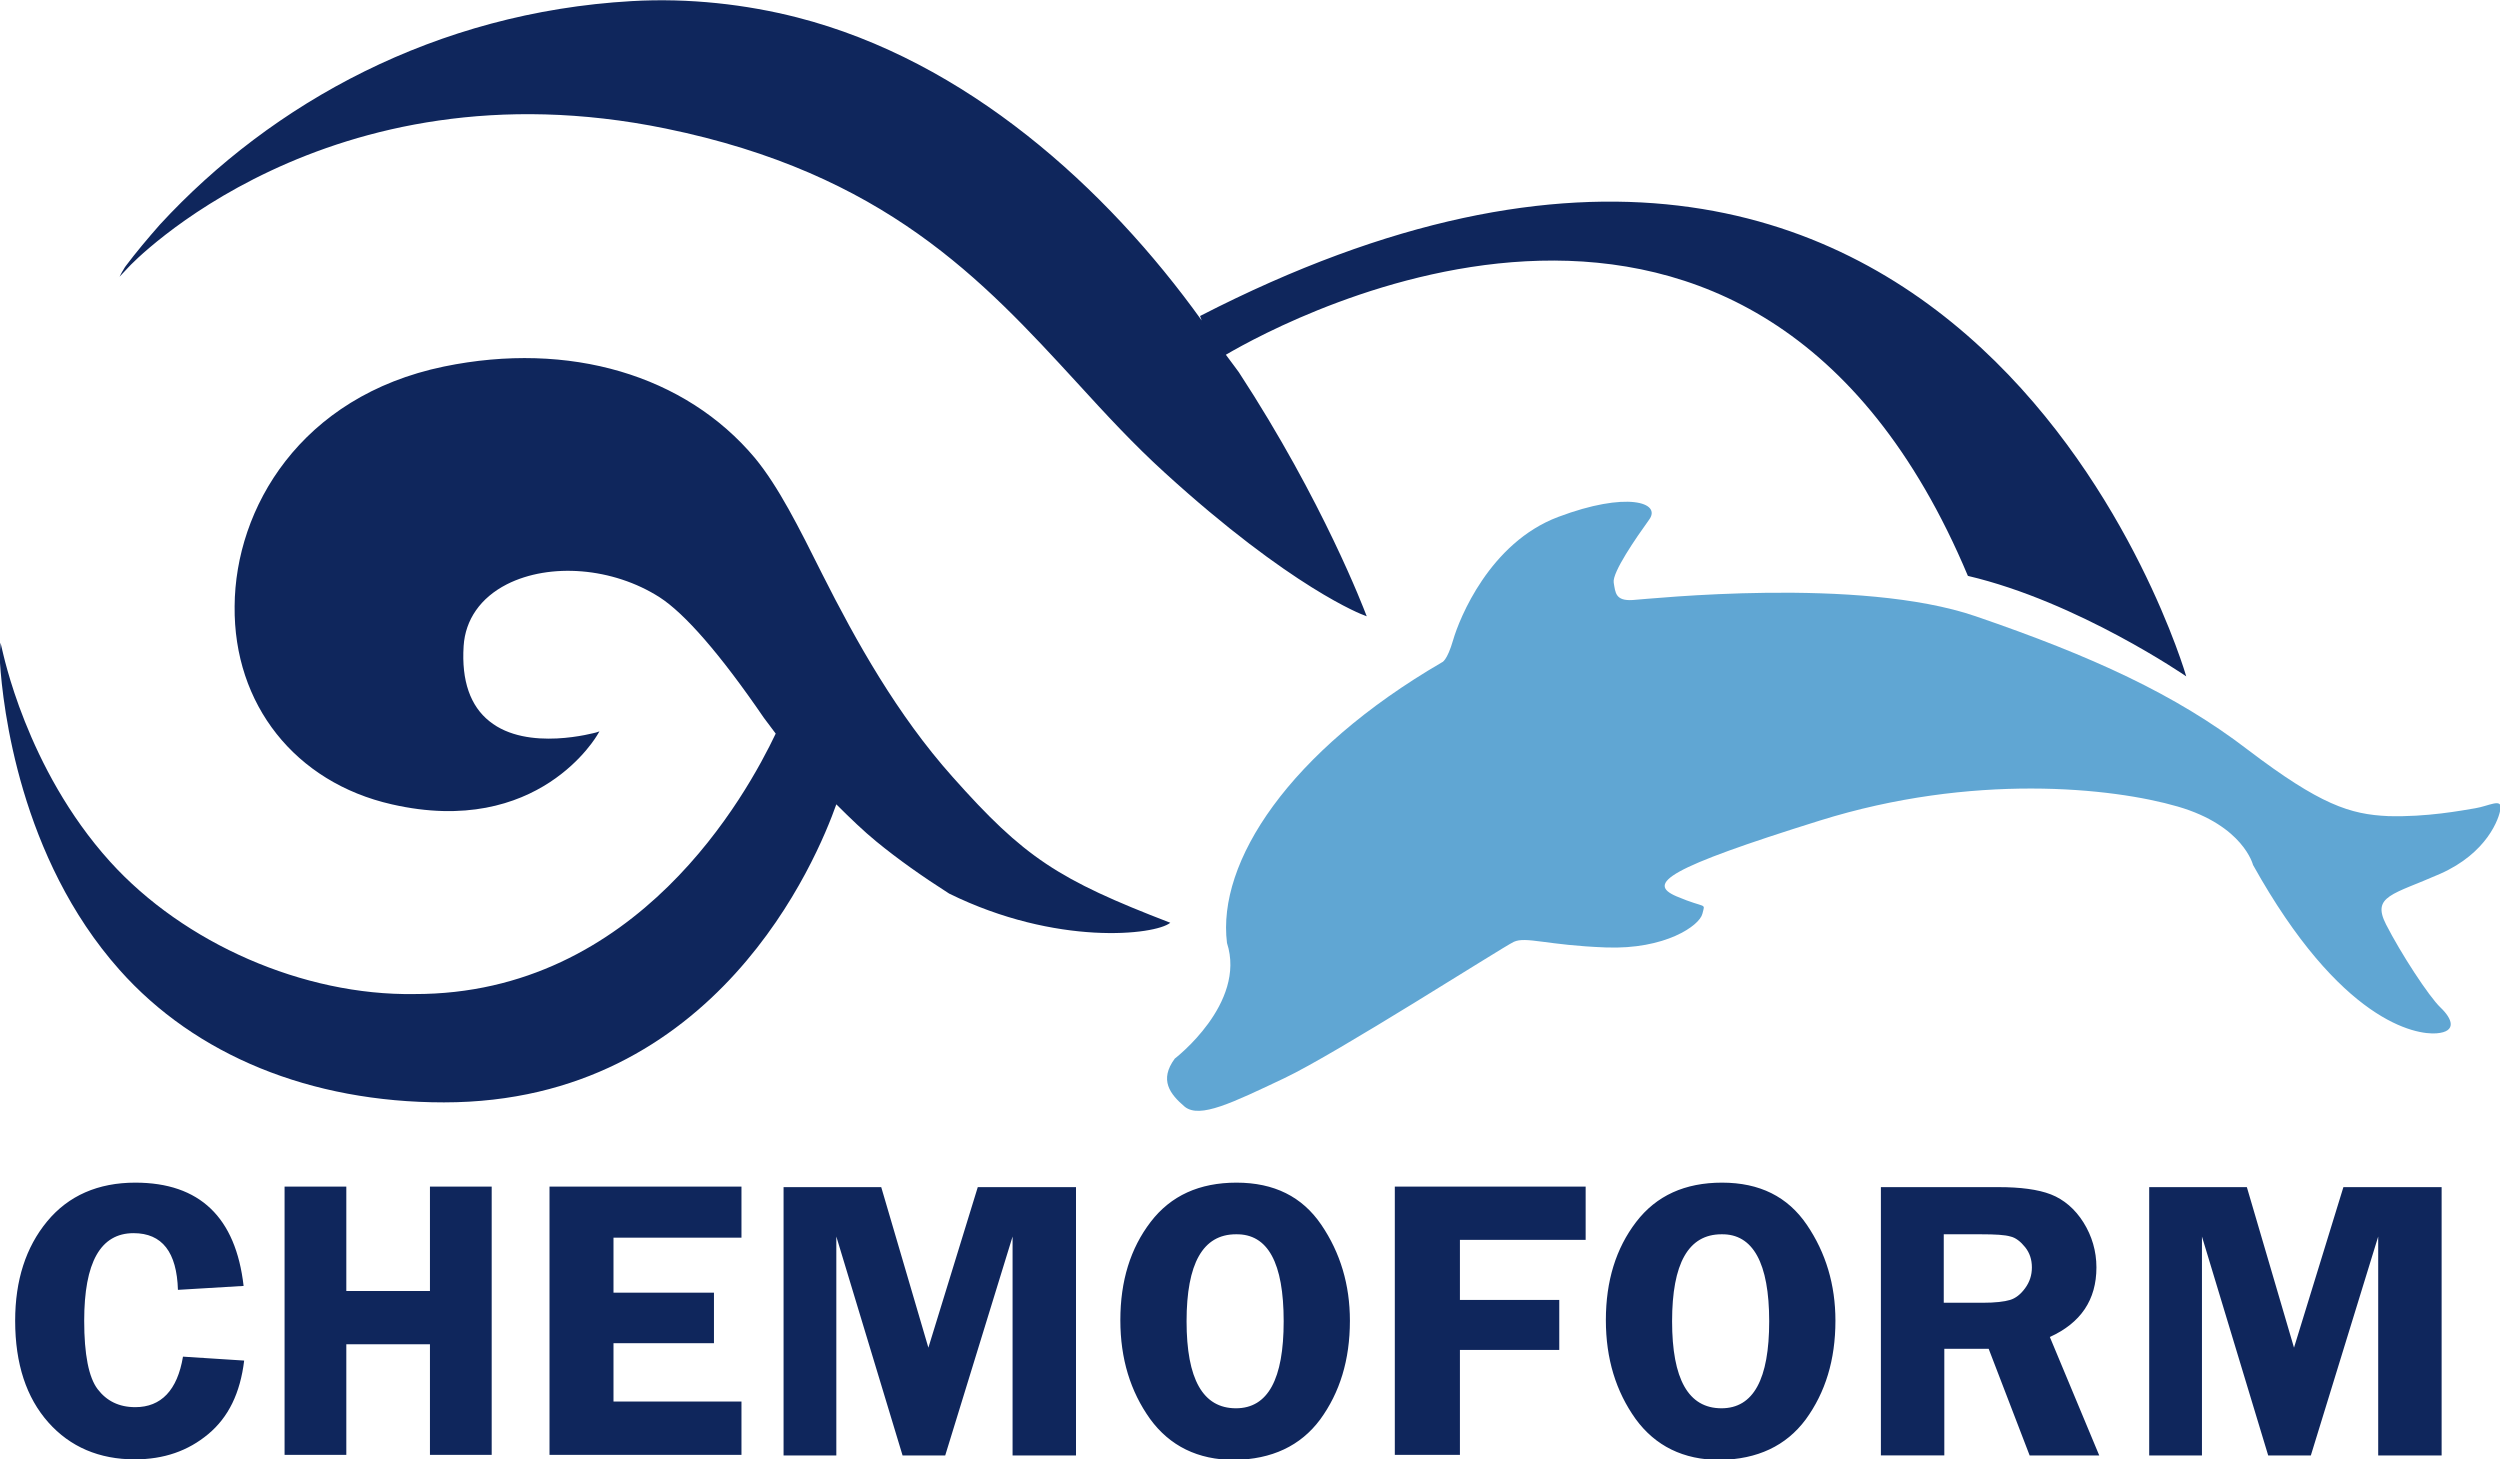 <?xml version="1.0" encoding="utf-8"?>
<!-- Generator: Adobe Illustrator 27.5.0, SVG Export Plug-In . SVG Version: 6.00 Build 0)  -->
<svg version="1.1" id="Calque_1" xmlns="http://www.w3.org/2000/svg" xmlns:xlink="http://www.w3.org/1999/xlink" x="0px" y="0px"
	 viewBox="0 0 44.54 26" enable-background="new 0 0 44.54 26" xml:space="preserve">
<g>
	<path fill="#0F265C" d="M1.96,15.35c-1.5-1.66-1.91-3.75-1.92-3.77l-0.03-0.13L0,11.59v0.22c0.05,0.77,0.35,3.47,2.13,5.47
		c1.35,1.52,3.4,2.36,5.78,2.36c4.86,0,6.65-4.35,6.99-5.31c0.25,0.25,0.49,0.48,0.71,0.66c0.39,0.32,0.83,0.63,1.3,0.93
		c1.91,0.94,3.67,0.74,3.94,0.52c-2-0.77-2.6-1.16-3.88-2.6c-0.99-1.11-1.72-2.42-2.32-3.61c-0.42-0.84-0.78-1.56-1.2-2.07
		c-1.24-1.48-3.31-2.09-5.54-1.63C5.35,7.06,4.19,9.06,4.18,10.8c-0.02,1.75,1.08,3.14,2.8,3.53c2.62,0.6,3.66-1.23,3.67-1.25
		l0.03-0.05l-0.06,0.02c-0.01,0-1.22,0.35-1.9-0.2c-0.34-0.27-0.5-0.72-0.46-1.34c0.03-0.47,0.3-0.86,0.77-1.1
		c0.77-0.39,1.89-0.3,2.72,0.23c0.45,0.29,1.08,1.01,1.86,2.15l0.21,0.28c-0.51,1.07-2.46,4.65-6.44,4.64
		C5.41,17.74,3.28,16.81,1.96,15.35 M38.95,12.05c0,0-3.88-13.46-17.57-6.42l0.03,0.08c-1.7-2.37-4.2-4.63-7.21-5.4
		c-0.9-0.23-1.92-0.35-2.95-0.29c-3.48,0.2-6.4,1.81-8.4,3.98c-0.22,0.25-0.43,0.5-0.61,0.74c0,0-0.03,0.04-0.05,0.08
		C2.18,4.83,2.13,4.93,2.13,4.93l0.16-0.17c0.03-0.04,3.52-3.71,9.57-2.47c3.9,0.8,5.64,2.69,7.33,4.53c0.52,0.57,1.01,1.1,1.56,1.6
		c2.26,2.06,3.54,2.54,3.55,2.54l0.05,0.02l-0.02-0.05c-0.02-0.05-0.75-1.99-2.26-4.3c-0.01-0.01-0.13-0.18-0.23-0.31
		c1.11-0.65,9.41-5.13,13.22,3.94C37.02,10.72,38.95,12.05,38.95,12.05"/>
	<path fill="#60A6D3" d="M20.93,18.86c0,0,1.28-0.98,0.93-2.06c-0.18-1.44,1.1-3.41,3.83-5c0,0,0.09-0.02,0.2-0.4
		c0.11-0.38,0.65-1.73,1.87-2.19c1.22-0.46,1.85-0.26,1.62,0.05c-0.23,0.32-0.66,0.94-0.63,1.12c0.03,0.18,0.03,0.33,0.34,0.31
		c0.31-0.02,4.04-0.42,6.11,0.29c2.07,0.71,3.56,1.39,4.85,2.38c1.29,0.98,1.82,1.15,2.5,1.18c0.68,0.02,1.31-0.1,1.55-0.14
		c0.24-0.04,0.47-0.18,0.45,0c-0.02,0.18-0.24,0.8-1.08,1.17c-0.84,0.37-1.22,0.39-0.96,0.9c0.26,0.51,0.76,1.28,0.97,1.48
		c0.21,0.2,0.3,0.43-0.07,0.46c-0.37,0.03-1.71-0.2-3.27-3c0,0-0.17-0.7-1.34-1.04c-1.17-0.34-3.66-0.6-6.38,0.25
		c-2.72,0.85-3.09,1.12-2.55,1.35c0.54,0.23,0.51,0.1,0.46,0.31c-0.05,0.21-0.66,0.64-1.72,0.6c-1.06-0.04-1.42-0.2-1.64-0.1
		c-0.21,0.1-3.16,1.99-4.09,2.43c-0.93,0.44-1.5,0.72-1.77,0.51C20.84,19.49,20.65,19.24,20.93,18.86"/>
	<path fill="#0F265C" d="M41.17,25.93l1.2-3.9v3.9h1.13v-4.78h-1.75l-0.88,2.86l-0.84-2.86h-1.74v4.78h0.94v-3.9l1.18,3.9H41.17z
		 M35.29,21.99c0.26,0,0.43,0.01,0.53,0.04c0.09,0.02,0.18,0.09,0.26,0.19s0.12,0.22,0.12,0.36c0,0.14-0.04,0.26-0.12,0.37
		c-0.08,0.11-0.17,0.18-0.27,0.21c-0.1,0.03-0.26,0.05-0.49,0.05h-0.69v-1.22H35.29z M35.43,24.03l0.73,1.9h1.24l-0.88-2.11
		c0.55-0.25,0.83-0.66,0.83-1.24c0-0.29-0.08-0.56-0.23-0.8c-0.15-0.24-0.35-0.41-0.58-0.5c-0.23-0.09-0.55-0.13-0.93-0.13h-2.1
		v4.78h1.13v-1.9H35.43z M31.52,23.54c0,1.03-0.28,1.55-0.85,1.55c-0.59,0-0.88-0.52-0.88-1.55c0-1.03,0.29-1.55,0.88-1.55
		C31.23,21.98,31.52,22.5,31.52,23.54 M32.17,25.29c0.35-0.48,0.53-1.06,0.53-1.76c0-0.64-0.17-1.21-0.51-1.71
		c-0.34-0.5-0.84-0.75-1.51-0.75c-0.66,0-1.17,0.23-1.53,0.7c-0.36,0.47-0.54,1.05-0.54,1.75c0,0.69,0.18,1.27,0.53,1.76
		c0.35,0.48,0.85,0.73,1.5,0.73C31.31,26,31.82,25.76,32.17,25.29 M28.25,21.14h-3.4v4.78h1.16v-1.87h1.77v-0.89h-1.77v-1.07h2.24
		V21.14z M22.87,23.54c0,1.03-0.28,1.55-0.85,1.55c-0.59,0-0.88-0.52-0.88-1.55c0-1.03,0.29-1.55,0.88-1.55
		C22.59,21.98,22.87,22.5,22.87,23.54 M23.52,25.29c0.35-0.48,0.53-1.06,0.53-1.76c0-0.64-0.17-1.21-0.51-1.71
		c-0.34-0.5-0.84-0.75-1.51-0.75c-0.66,0-1.17,0.23-1.53,0.7c-0.36,0.47-0.54,1.05-0.54,1.75c0,0.69,0.18,1.27,0.53,1.76
		c0.35,0.48,0.85,0.73,1.5,0.73C22.66,26,23.17,25.76,23.52,25.29 M16.84,25.93l1.2-3.9v3.9h1.13v-4.78h-1.75l-0.88,2.86l-0.84-2.86
		h-1.74v4.78h0.94v-3.9l1.18,3.9H16.84z M13.21,21.14H9.79v4.78h3.42v-0.95h-2.28v-1.04h1.79v-0.9h-1.79v-0.98h2.28V21.14z
		 M7.66,21.14v1.86H6.17v-1.86h-1.1v4.78h1.1v-1.97h1.49v1.97h1.1v-4.78H7.66z M2.41,21.07c-0.66,0-1.19,0.23-1.57,0.69
		c-0.38,0.46-0.57,1.05-0.57,1.77c0,0.77,0.2,1.37,0.59,1.81C1.25,25.78,1.77,26,2.4,26c0.52,0,0.95-0.15,1.31-0.45
		c0.36-0.3,0.57-0.73,0.64-1.31l-1.09-0.07c-0.1,0.6-0.39,0.9-0.85,0.9c-0.29,0-0.51-0.11-0.67-0.32c-0.16-0.21-0.24-0.62-0.24-1.22
		c0-1.04,0.29-1.56,0.88-1.56c0.51,0,0.77,0.34,0.79,1.01l1.17-0.07C4.2,21.69,3.56,21.07,2.41,21.07"/>
</g>
</svg>
